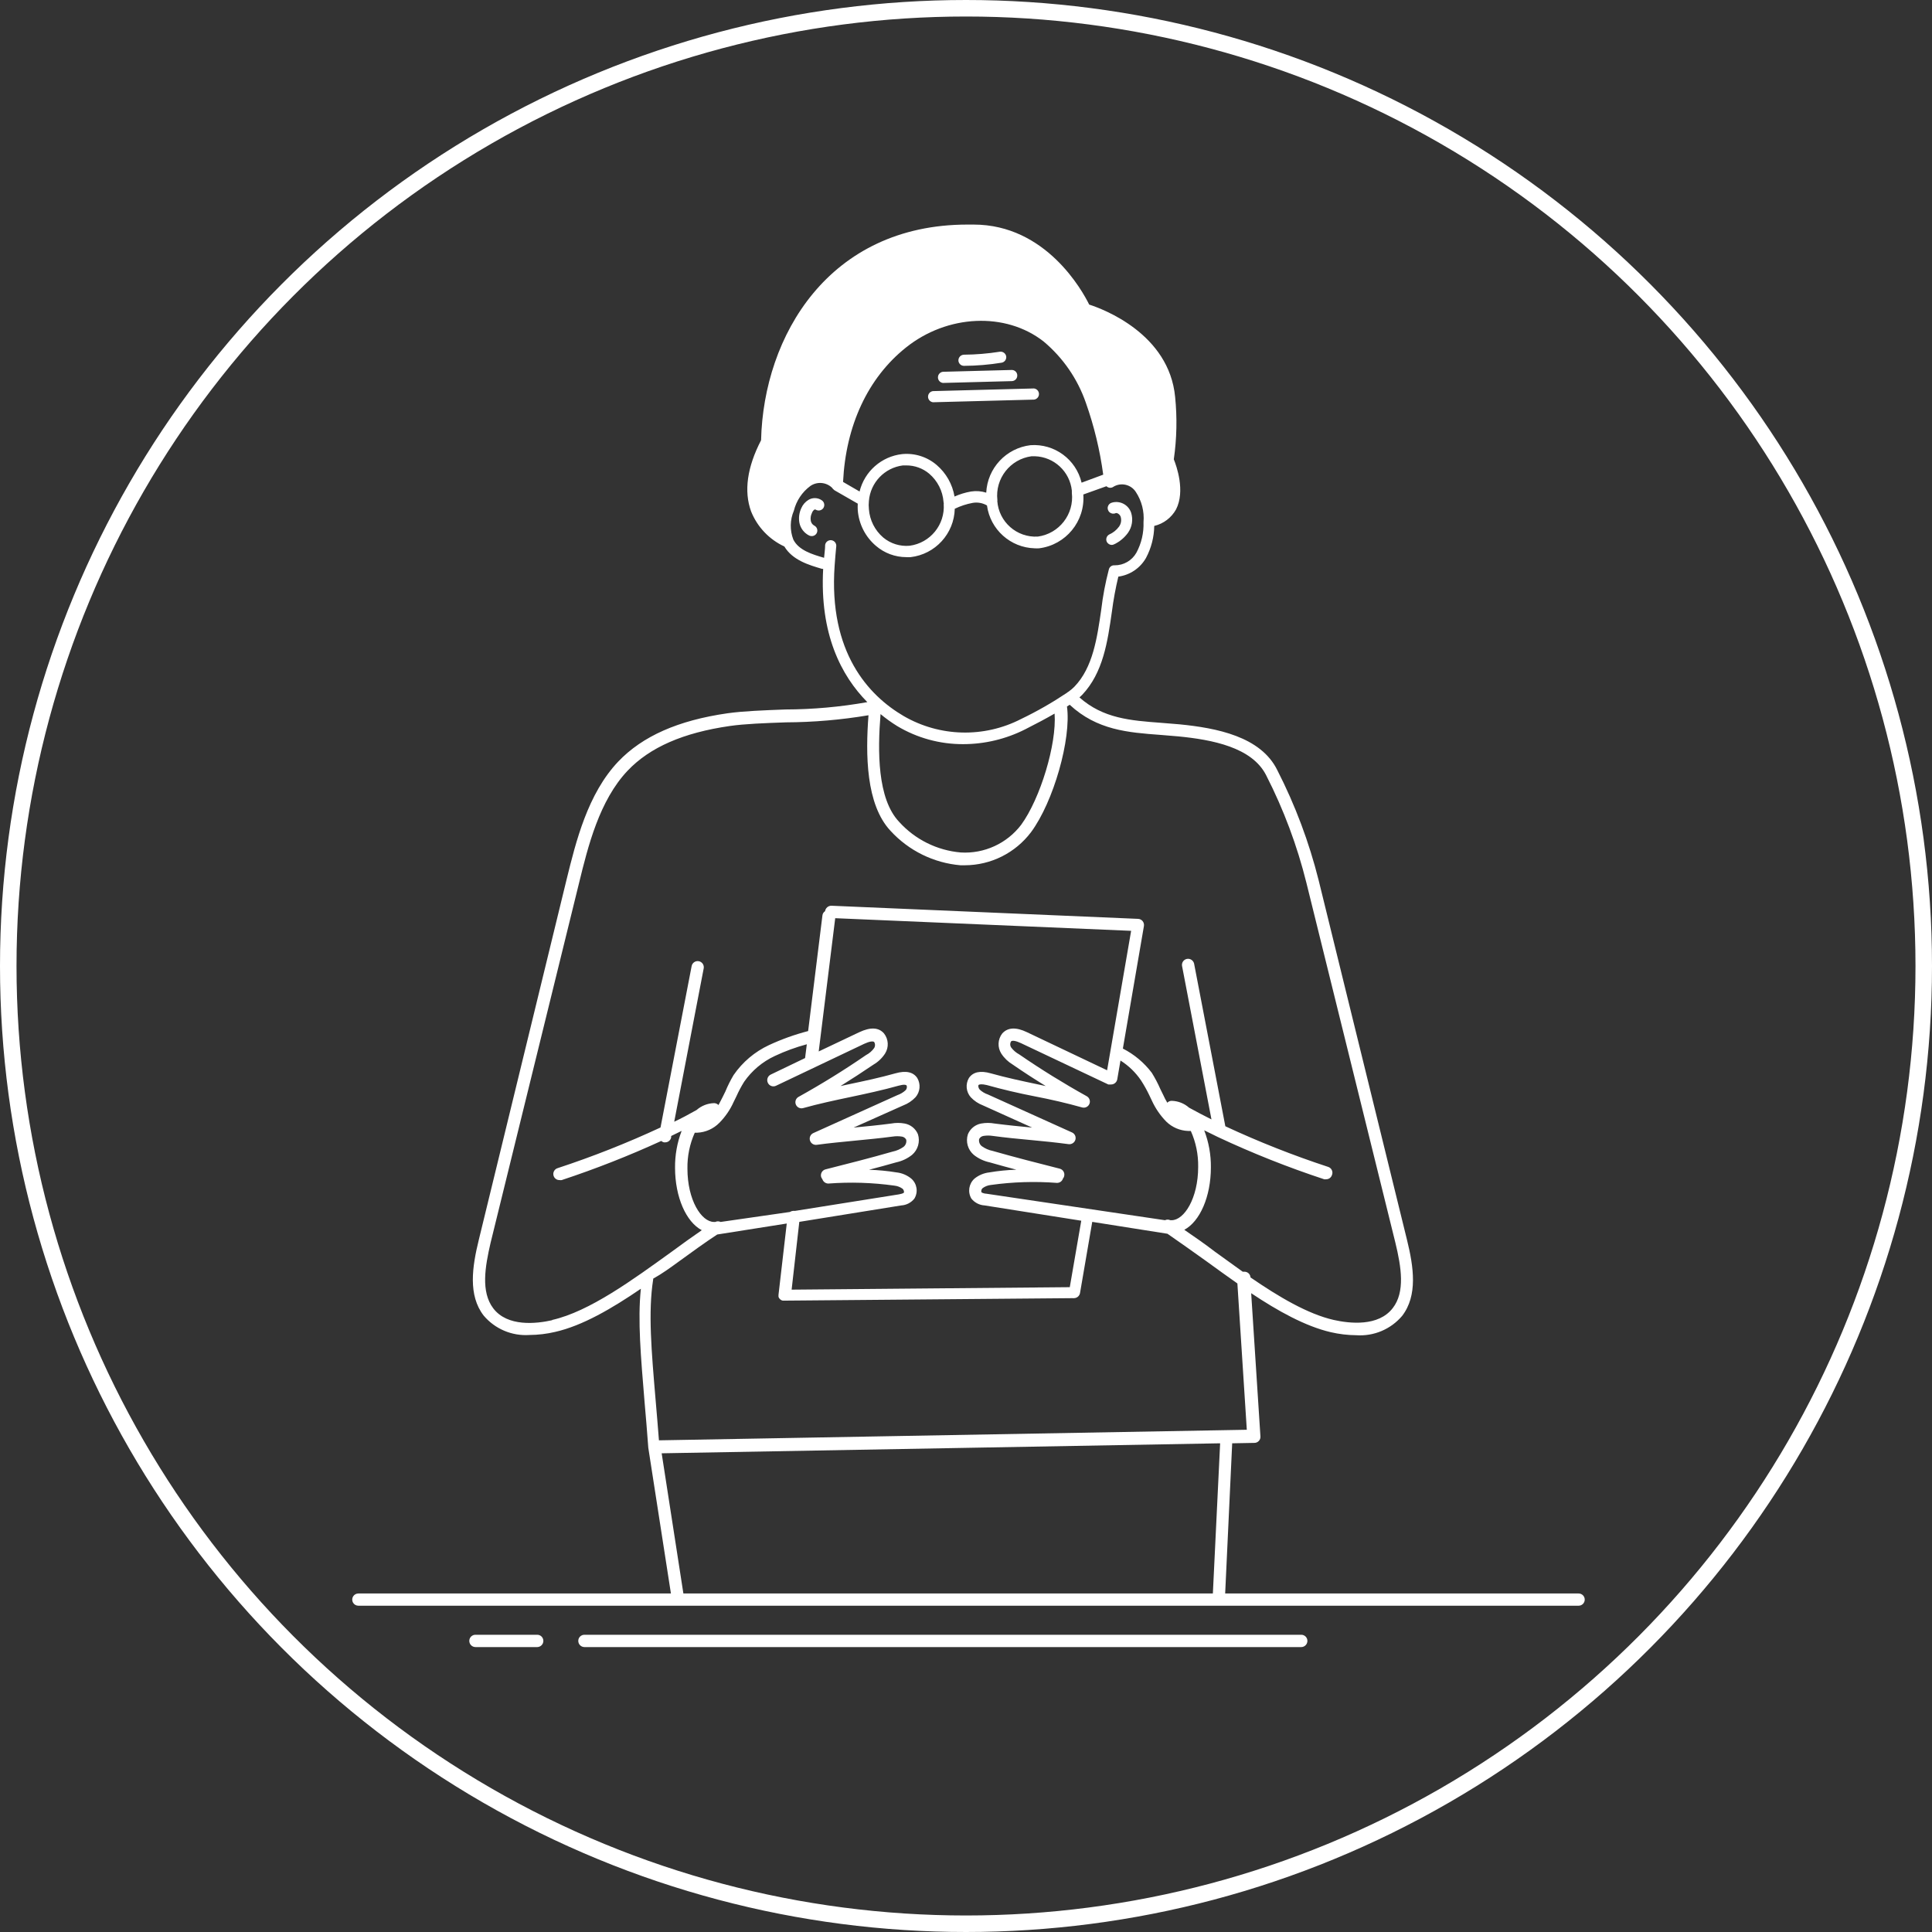 <?xml version="1.0" encoding="UTF-8"?>
<svg width="234px" height="234px" viewBox="0 0 234 234" version="1.1" xmlns="http://www.w3.org/2000/svg" xmlns:xlink="http://www.w3.org/1999/xlink">
    <rect x="0" y="0" width="234" height="234" fill="#333333" stroke="none"/>
    <!-- Generator: Sketch 63.1 (92452) - https://sketch.com -->
    <title>5</title>
    <desc>Created with Sketch.</desc>
    <g id="Page-1" stroke="none" stroke-width="1" fill="none" fill-rule="evenodd">
        <circle id="Oval-Copy" stroke="#FFFFFF" stroke-width="2" cx="117" cy="117" r="116"></circle>
        <g id="i-2" transform="translate(42, 27)" fill="#FFFFFF" fill-rule="nonzero">
            <path d="M149.2,166 L106.39,166 L107.24,147.81 L109.93,147.76 C110.136,147.76 110.332,147.673 110.47,147.52 C110.61,147.373 110.679,147.172 110.66,146.97 L109.54,129.63 C112.78,131.79 116.09,133.63 119.17,134.35 C120.19,134.588 121.233,134.712 122.28,134.72 C124.399,134.866 126.461,133.993 127.83,132.37 C129.72,129.9 129.23,126.49 128.41,123.16 L117.71,79.61 C116.553,74.995 114.876,70.526 112.71,66.29 C110.71,62.19 105.31,61.17 100.87,60.73 L98.67,60.55 C94.9,60.27 91.62,60.02 88.74,57.47 L89.07,57.16 C91.61,54.48 92.15,50.73 92.67,47.09 C92.854,45.66 93.114,44.242 93.45,42.84 C94.858,42.65 96.096,41.814 96.8,40.58 C97.437,39.385 97.78,38.054 97.8,36.7 C98.922,36.433 99.879,35.707 100.44,34.7 C101.58,32.48 100.5,29.45 100.17,28.63 C100.53,26.129 100.584,23.594 100.33,21.08 C99.6,13.42 91.61,10.43 89.92,9.89 C89.11,8.24 84.69,0.2 75.92,0.2 L75.18,0.2 C58.39,0.2 50.48,13.68 50.18,26.32 C48.49,29.59 48.08,32.49 48.97,34.94 C49.722,36.819 51.164,38.339 53,39.19 C54,40.86 56,41.44 57.56,41.9 L57.7,41.9 C57.27,49.79 59.88,54.84 63.05,58.04 C59.772,58.624 56.45,58.921 53.12,58.93 C50.51,59.03 48.05,59.12 46.12,59.39 C40.12,60.25 35.81,62.17 32.88,65.24 C29.18,69.14 27.76,74.91 26.62,79.54 L16,123.13 C15.18,126.46 14.68,129.88 16.58,132.34 C17.949,133.963 20.011,134.836 22.13,134.69 C23.174,134.683 24.214,134.559 25.23,134.32 C28.56,133.57 32.15,131.46 35.62,129.09 C35.22,132.92 35.62,137.35 36.07,142.83 C36.22,144.56 36.38,146.39 36.52,148.35 C36.52,148.35 36.52,148.35 36.52,148.35 L36.52,148.35 L39.26,166 L1.4,166 C1.136,166 0.891,166.141 0.759,166.37 C0.627,166.599 0.627,166.881 0.759,167.11 C0.891,167.339 1.136,167.48 1.4,167.48 L149.2,167.48 C149.609,167.48 149.94,167.149 149.94,166.74 C149.94,166.331 149.609,166 149.2,166 Z M89,31.46 C88.33,28.633 85.708,26.709 82.81,26.92 C79.86,27.273 77.595,29.702 77.45,32.67 C76.856,32.481 76.226,32.433 75.61,32.53 C74.92,32.649 74.248,32.854 73.61,33.14 C73.361,31.658 72.6,30.31 71.46,29.33 C70.301,28.331 68.783,27.851 67.26,28 C64.764,28.283 62.709,30.091 62.11,32.53 L60.11,31.37 C60.44,24.55 63.11,18.77 67.73,15.09 C72.73,11.09 79.79,10.75 84.4,14.36 C86.749,16.327 88.518,18.895 89.52,21.79 C90.517,24.61 91.221,27.525 91.62,30.49 L89,31.46 Z M78.8,33.56 C78.51,30.962 80.349,28.608 82.94,28.26 L83.34,28.26 C85.663,28.332 87.576,30.109 87.82,32.42 L87.82,32.42 C87.825,32.51 87.825,32.6 87.82,32.69 C88.116,35.283 86.286,37.637 83.7,37.99 C81.156,38.139 78.967,36.212 78.79,33.67 C78.793,33.633 78.799,33.596 78.81,33.56 L78.8,33.56 Z M72.3,34.04 C72.475,36.552 70.667,38.768 68.17,39.1 C67.013,39.204 65.862,38.845 64.97,38.1 C63.96,37.233 63.337,35.998 63.24,34.67 C63.204,34.338 63.204,34.002 63.24,33.67 L63.24,33.67 C63.425,31.444 65.143,29.65 67.36,29.37 L67.77,29.37 C68.782,29.366 69.764,29.72 70.54,30.37 C71.554,31.236 72.181,32.47 72.28,33.8 C72.295,33.866 72.305,33.933 72.31,34 L72.3,34.04 Z M59.09,41.5 C59.15,40.7 59.21,39.9 59.29,39.12 C59.298,38.764 59.03,38.463 58.675,38.428 C58.321,38.394 58,38.639 57.94,38.99 C57.94,39.51 57.85,40.04 57.81,40.56 C56.35,40.14 54.74,39.64 54.09,38.36 L54.09,38.36 C53.652,37.23 53.674,35.974 54.15,34.86 C54.446,33.657 55.153,32.596 56.15,31.86 C56.95,31.311 58.023,31.386 58.74,32.04 L58.82,32.13 L58.88,32.21 C58.911,32.243 58.944,32.273 58.98,32.3 L59.07,32.38 L61.89,34 C61.875,34.26 61.875,34.52 61.89,34.78 C62.015,36.464 62.811,38.028 64.1,39.12 C65.122,39.996 66.424,40.478 67.77,40.48 C67.943,40.49 68.117,40.49 68.29,40.48 C71.284,40.132 73.565,37.633 73.64,34.62 C74.325,34.288 75.052,34.049 75.8,33.91 C76.398,33.803 77.015,33.913 77.54,34.22 C77.936,37.132 80.382,39.329 83.32,39.41 C83.497,39.42 83.673,39.42 83.85,39.41 C87.087,39.009 89.442,36.143 89.21,32.89 L92.01,31.89 C92.246,32.123 92.619,32.144 92.88,31.94 C93.799,31.404 94.976,31.681 95.56,32.57 C96.28,33.655 96.612,34.952 96.5,36.25 C96.545,37.534 96.248,38.808 95.64,39.94 C95.104,40.893 94.093,41.479 93,41.47 C92.671,41.437 92.37,41.657 92.3,41.98 C92.3,41.98 92.3,41.98 92.3,41.98 C91.881,43.577 91.574,45.201 91.38,46.84 C90.88,50.26 90.38,53.84 88.13,56.17 C87.908,56.394 87.667,56.598 87.41,56.78 C87.337,56.817 87.27,56.864 87.21,56.92 L87.21,56.92 C85.444,58.103 83.596,59.159 81.68,60.08 C77.183,62.397 71.815,62.261 67.44,59.72 C63.19,57.23 58.34,52 59.09,41.5 Z M81.68,72.9 C79.953,75.164 77.212,76.42 74.37,76.25 C71.5,76.005 68.83,74.679 66.9,72.54 C64.25,69.75 64.29,63.94 64.65,59.49 C65.283,60.014 65.952,60.496 66.65,60.93 C69.066,62.38 71.833,63.14 74.65,63.13 C77.259,63.13 79.831,62.516 82.16,61.34 C83.55,60.64 84.74,60 85.73,59.43 C86,63.12 84,69.72 81.68,72.9 Z M24.88,132.9 C22.96,133.33 19.47,133.73 17.74,131.46 C16.23,129.46 16.74,126.46 17.42,123.52 L28.13,79.96 C29.22,75.5 30.59,69.96 34.02,66.34 C36.71,63.51 40.76,61.74 46.4,60.93 C48.21,60.67 50.63,60.58 53.19,60.49 C56.541,60.474 59.885,60.187 63.19,59.63 C62.83,64.34 62.86,70.43 65.86,73.63 C68.061,76.032 71.084,77.521 74.33,77.8 L74.87,77.8 C78.015,77.788 80.973,76.308 82.87,73.8 C85.61,70.11 87.77,62.47 87.23,58.57 L87.56,58.36 C90.86,61.43 94.62,61.72 98.56,62.01 L100.72,62.19 C104.78,62.59 109.66,63.49 111.37,66.93 C113.481,71.064 115.111,75.425 116.23,79.93 L127,123.49 C127.73,126.49 128.2,129.49 126.69,131.43 C124.95,133.7 121.47,133.3 119.54,132.87 C116.39,132.15 112.88,130.07 109.46,127.72 L109.46,127.72 C109.45,127.523 109.36,127.338 109.211,127.208 C109.062,127.078 108.867,127.013 108.67,127.03 C108.62,127.021 108.57,127.021 108.52,127.03 C107.38,126.22 106.25,125.4 105.16,124.61 C103.86,123.61 102.62,122.76 101.44,121.95 C103.32,120.95 104.66,117.95 104.66,114.39 C104.676,112.856 104.401,111.332 103.85,109.9 L105.5,110.71 L105.5,110.71 C109.687,112.673 113.988,114.382 118.38,115.83 C118.459,115.844 118.541,115.844 118.62,115.83 C118.937,115.833 119.22,115.631 119.32,115.33 C119.403,115.137 119.401,114.918 119.313,114.727 C119.225,114.537 119.061,114.392 118.86,114.33 C114.617,112.937 110.459,111.294 106.41,109.41 L102.63,89.73 C102.549,89.329 102.162,89.067 101.76,89.14 C101.566,89.176 101.394,89.289 101.284,89.452 C101.173,89.615 101.132,89.816 101.17,90.01 L104.73,108.58 C103.84,108.13 102.94,107.67 102.02,107.16 C101.437,106.643 100.689,106.349 99.91,106.33 C99.709,106.329 99.517,106.413 99.38,106.56 C99.188,106.237 99.014,105.903 98.86,105.56 C98.75,105.35 98.65,105.14 98.55,104.93 C98.249,104.239 97.898,103.57 97.5,102.93 C96.569,101.702 95.373,100.7 94,100 L96.55,85.16 C96.585,84.946 96.526,84.728 96.39,84.56 C96.253,84.396 96.053,84.298 95.84,84.29 L58.69,82.7 C58.308,82.701 57.985,82.982 57.93,83.36 C57.749,83.475 57.631,83.667 57.61,83.88 L55.88,97.88 C54.252,98.303 52.666,98.872 51.14,99.58 C49.412,100.386 47.931,101.639 46.85,103.21 C46.469,103.852 46.135,104.52 45.85,105.21 L45.54,105.84 C45.39,106.15 45.21,106.47 45.02,106.84 C44.882,106.695 44.691,106.612 44.49,106.61 C43.708,106.631 42.958,106.924 42.37,107.44 C41.46,107.95 40.56,108.44 39.66,108.86 L43.23,90.29 C43.307,89.887 43.043,89.497 42.64,89.42 C42.237,89.343 41.847,89.607 41.77,90.01 L38,109.56 C33.95,111.442 29.793,113.085 25.55,114.48 C25.19,114.584 24.965,114.942 25.026,115.312 C25.087,115.682 25.415,115.947 25.79,115.93 C25.869,115.944 25.951,115.944 26.03,115.93 C30.134,114.573 34.16,112.99 38.09,111.19 C38.184,111.274 38.297,111.332 38.42,111.36 L38.56,111.36 C38.916,111.362 39.223,111.11 39.29,110.76 L39.29,110.59 L40.56,109.97 C40.012,111.403 39.741,112.926 39.76,114.46 C39.77,118 41.1,121 43,122 C41.82,122.81 40.57,123.71 39.28,124.66 C34.64,128 29.39,131.85 24.88,132.87 L24.88,132.9 Z M87.57,128.9 L53.88,129.2 L54.81,120.99 L67.15,119 C67.778,118.966 68.361,118.663 68.75,118.17 C69.23,117.378 69.069,116.356 68.37,115.75 C67.862,115.333 67.244,115.072 66.59,115 C65.485,114.819 64.369,114.712 63.25,114.68 C64.35,114.39 65.45,114.1 66.55,113.78 C67.247,113.631 67.901,113.323 68.46,112.88 C69.181,112.268 69.465,111.282 69.18,110.38 C68.899,109.701 68.293,109.211 67.57,109.08 C67.031,108.98 66.479,108.98 65.94,109.08 C64.43,109.28 62.88,109.43 61.39,109.57 L67.39,106.89 C67.96,106.675 68.473,106.333 68.89,105.89 C69.45,105.241 69.534,104.309 69.1,103.57 C68.61,102.83 67.72,102.64 66.45,103 C64.61,103.52 62.64,103.94 60.73,104.34 L59.8,104.54 C61.15,103.7 62.47,102.84 63.8,101.94 C64.365,101.609 64.844,101.15 65.2,100.6 C65.675,99.844 65.623,98.871 65.07,98.17 C64.43,97.43 63.43,97.38 62.07,98.02 L57.16,100.35 L59.16,84.21 L95,85.74 L92.09,102.63 L82.39,98.02 C81.06,97.38 80.06,97.43 79.39,98.17 C78.843,98.874 78.795,99.845 79.27,100.6 C79.625,101.147 80.1,101.606 80.66,101.94 C81.96,102.84 83.29,103.7 84.66,104.54 L83.72,104.34 C81.82,103.94 79.85,103.52 78,103 C76.74,102.64 75.85,102.83 75.35,103.57 C74.919,104.311 75.007,105.244 75.57,105.89 C75.987,106.333 76.5,106.675 77.07,106.89 L83.01,109.57 C81.52,109.43 80.01,109.28 78.46,109.08 C77.921,108.98 77.369,108.98 76.83,109.08 C76.112,109.216 75.51,109.705 75.23,110.38 C74.939,111.282 75.224,112.271 75.95,112.88 C76.509,113.323 77.163,113.631 77.86,113.78 C78.93,114.09 80.02,114.38 81.1,114.67 C80,114.706 78.905,114.816 77.82,115 C77.164,115.074 76.543,115.334 76.03,115.75 C75.342,116.363 75.183,117.376 75.65,118.17 C76.043,118.664 76.629,118.966 77.26,119 L88.96,120.85 L87.57,128.9 Z M45.28,121 C45.075,120.9 44.835,120.9 44.63,121 L44.48,121 C42.95,121 41.26,118.35 41.26,114.54 C41.235,113.042 41.538,111.557 42.15,110.19 L42.46,110.19 C43.465,110.142 44.415,109.717 45.12,109 C45.849,108.266 46.439,107.405 46.86,106.46 C46.97,106.25 47.07,106.03 47.18,105.81 C47.454,105.192 47.772,104.594 48.13,104.02 C49.068,102.67 50.349,101.593 51.84,100.9 C53.089,100.313 54.387,99.838 55.72,99.48 L55.51,101.15 L51.35,103.15 C50.978,103.33 50.821,103.777 51,104.15 C51.084,104.331 51.238,104.47 51.426,104.536 C51.614,104.602 51.821,104.589 52,104.5 L62.66,99.43 C63.28,99.14 63.75,99.06 63.89,99.22 C64.013,99.437 64.013,99.703 63.89,99.92 C63.631,100.286 63.288,100.584 62.89,100.79 C60.26,102.6 57.51,104.3 54.72,105.85 C54.39,106.031 54.249,106.432 54.392,106.78 C54.535,107.129 54.918,107.314 55.28,107.21 C57.13,106.69 59.1,106.27 61,105.87 C62.9,105.47 64.93,105.03 66.82,104.5 C67.46,104.32 67.76,104.37 67.82,104.5 C67.871,104.69 67.822,104.894 67.69,105.04 C67.402,105.308 67.062,105.512 66.69,105.64 L56.5,110.24 C56.167,110.394 55.997,110.768 56.1,111.12 C56.201,111.475 56.544,111.703 56.91,111.66 C58.43,111.45 59.98,111.31 61.48,111.16 C62.98,111.01 64.56,110.87 66.11,110.66 C66.481,110.601 66.859,110.601 67.23,110.66 C67.458,110.693 67.655,110.835 67.76,111.04 C67.821,111.364 67.698,111.695 67.44,111.9 C67.043,112.186 66.59,112.384 66.11,112.48 C63.41,113.26 60.66,113.95 57.99,114.63 C57.799,114.677 57.634,114.799 57.533,114.968 C57.431,115.137 57.402,115.339 57.45,115.53 C57.478,115.634 57.529,115.73 57.6,115.81 C57.699,116.126 57.989,116.344 58.32,116.35 C60.988,116.147 63.67,116.23 66.32,116.6 C66.681,116.637 67.026,116.768 67.32,116.98 C67.48,117.13 67.53,117.38 67.47,117.46 C67.41,117.54 67.03,117.64 66.87,117.66 L54.3,119.66 C54.26,119.654 54.22,119.654 54.18,119.66 C54.004,119.647 53.828,119.693 53.68,119.79 L45.28,121 Z M77.47,117.58 C77.31,117.58 76.94,117.5 76.86,117.38 C76.82,117.203 76.882,117.018 77.02,116.9 C77.314,116.688 77.659,116.557 78.02,116.52 C80.67,116.15 83.352,116.066 86.02,116.27 C86.357,116.274 86.656,116.054 86.75,115.73 C86.822,115.652 86.87,115.555 86.89,115.45 C86.991,115.055 86.754,114.653 86.36,114.55 C83.69,113.87 80.93,113.17 78.24,112.4 C77.76,112.304 77.307,112.106 76.91,111.82 C76.652,111.615 76.529,111.284 76.59,110.96 C76.695,110.755 76.892,110.613 77.12,110.58 C77.491,110.521 77.869,110.521 78.24,110.58 C79.79,110.79 81.35,110.94 82.87,111.08 C84.39,111.22 85.87,111.37 87.44,111.58 C87.805,111.619 88.146,111.392 88.25,111.04 C88.352,110.685 88.177,110.31 87.84,110.16 L77.65,105.56 C77.278,105.434 76.937,105.229 76.65,104.96 C76.5,104.78 76.45,104.51 76.52,104.42 C76.59,104.33 76.89,104.27 77.52,104.42 C79.41,104.95 81.41,105.42 83.34,105.79 C85.27,106.16 87.21,106.61 89.06,107.13 C89.422,107.234 89.805,107.049 89.948,106.7 C90.091,106.352 89.95,105.951 89.62,105.77 C86.83,104.22 84.08,102.52 81.45,100.71 C81.056,100.498 80.714,100.201 80.45,99.84 C80.321,99.625 80.321,99.355 80.45,99.14 C80.59,98.98 81.06,99.06 81.67,99.35 L92.24,104.35 C92.283,104.355 92.327,104.355 92.37,104.35 C92.4,104.356 92.43,104.356 92.46,104.35 L92.58,104.35 C92.943,104.347 93.253,104.087 93.32,103.73 L93.71,101.45 C94.698,102.073 95.545,102.893 96.2,103.86 C96.572,104.434 96.906,105.032 97.2,105.65 C97.3,105.87 97.41,106.09 97.51,106.3 C97.939,107.241 98.527,108.1 99.25,108.84 C99.963,109.539 100.912,109.945 101.91,109.98 L102.23,109.98 C102.842,111.347 103.145,112.832 103.12,114.33 C103.12,118.14 101.42,120.79 99.9,120.79 L99.75,120.79 C99.545,120.69 99.305,120.69 99.1,120.79 L77.47,117.58 Z M40.14,125.85 C41.82,124.63 43.4,123.48 44.87,122.52 L53.29,121.19 L52.29,129.83 C52.29,129.83 52.29,129.83 52.29,129.83 L52.29,129.83 C52.286,129.863 52.286,129.897 52.29,129.93 C52.285,129.977 52.285,130.023 52.29,130.07 C52.304,130.116 52.324,130.16 52.35,130.2 C52.374,130.238 52.401,130.275 52.43,130.31 C52.462,130.348 52.499,130.382 52.54,130.41 L52.65,130.48 L52.8,130.53 L52.9,130.53 L52.99,130.53 L87.92,130.23 C87.973,130.24 88.027,130.24 88.08,130.23 L88.08,130.23 C88.441,130.226 88.747,129.965 88.81,129.61 L90.29,120.99 L99.4,122.43 C100.86,123.43 102.4,124.54 104.12,125.76 C105.34,126.64 106.59,127.56 107.87,128.45 L109.01,146.17 L37.81,147.45 C37.68,145.75 37.54,144.13 37.41,142.61 C36.9,136.61 36.49,131.91 37.11,127.97 C37.11,127.97 37.11,127.9 37.11,127.87 C38.22,127.25 39.19,126.54 40.14,125.85 Z M38.14,149.02 L105.78,147.81 L104.9,166 L40.77,166 L38.14,149.02 Z" id="Shape"></path>
            <path d="M115.6,171 L28.78,171 C28.371,171 28.04,171.331 28.04,171.74 C28.04,172.15 28.37,172.485 28.78,172.49 L115.6,172.49 C116.014,172.49 116.35,172.154 116.35,171.74 C116.35,171.542 116.271,171.352 116.13,171.213 C115.989,171.074 115.798,170.997 115.6,171 L115.6,171 Z" id="Path"></path>
            <path d="M23.07,171 L15.59,171 C15.392,170.997 15.201,171.074 15.06,171.213 C14.919,171.352 14.84,171.542 14.84,171.74 C14.84,172.154 15.176,172.49 15.59,172.49 L23.07,172.49 C23.48,172.485 23.81,172.15 23.81,171.74 C23.81,171.331 23.479,171 23.07,171 L23.07,171 Z" id="Path"></path>
            <path d="M74.76,17.31 L74.76,17.31 C76.284,17.302 77.806,17.175 79.31,16.93 C79.675,16.869 79.924,16.526 79.87,16.16 C79.804,15.793 79.459,15.545 79.09,15.6 C77.654,15.828 76.204,15.949 74.75,15.96 C74.381,15.971 74.085,16.27 74.08,16.64 C74.08,16.819 74.152,16.991 74.28,17.117 C74.408,17.243 74.581,17.313 74.76,17.31 L74.76,17.31 Z" id="Path"></path>
            <path d="M72.24,19.38 L72.24,19.38 L80.55,19.16 C80.729,19.157 80.9,19.083 81.024,18.953 C81.149,18.823 81.215,18.649 81.21,18.47 C81.21,18.29 81.137,18.117 81.006,17.992 C80.876,17.868 80.7,17.802 80.52,17.81 L72.2,18.03 C71.859,18.072 71.602,18.361 71.602,18.705 C71.602,19.049 71.859,19.338 72.2,19.38 L72.24,19.38 Z" id="Path"></path>
            <path d="M83.2,20.05 L83.2,20.05 L71,20.37 C70.659,20.412 70.402,20.701 70.402,21.045 C70.402,21.389 70.659,21.678 71,21.72 L71,21.72 L83.24,21.4 C83.581,21.358 83.838,21.069 83.838,20.725 C83.838,20.381 83.581,20.092 83.24,20.05 L83.2,20.05 Z" id="Path"></path>
            <path d="M55.91,33.55 C55.527,33.787 55.227,34.136 55.05,34.55 C54.794,35.099 54.714,35.714 54.82,36.31 C54.951,36.982 55.387,37.555 56,37.86 C56.093,37.907 56.196,37.931 56.3,37.93 C56.62,37.941 56.903,37.725 56.976,37.413 C57.049,37.102 56.892,36.782 56.6,36.65 C56.388,36.525 56.242,36.313 56.2,36.07 C56.145,35.75 56.194,35.42 56.34,35.13 C56.393,34.965 56.499,34.821 56.64,34.72 C56.685,34.7 56.735,34.7 56.78,34.72 C57.091,34.922 57.506,34.843 57.72,34.54 C57.928,34.23 57.848,33.811 57.54,33.6 C57.056,33.258 56.414,33.239 55.91,33.55 L55.91,33.55 Z" id="Path"></path>
            <path d="M92.63,39 C92.734,39.001 92.837,38.977 92.93,38.93 C93.604,38.616 94.186,38.134 94.62,37.53 C95.121,36.824 95.261,35.925 95,35.1 C94.68,34.145 93.671,33.606 92.7,33.87 C92.443,33.923 92.24,34.12 92.178,34.375 C92.115,34.63 92.205,34.898 92.409,35.063 C92.612,35.229 92.893,35.263 93.13,35.15 C93.3,35.09 93.62,35.28 93.73,35.58 C93.859,35.992 93.785,36.441 93.53,36.79 C93.228,37.199 92.825,37.523 92.36,37.73 C92.027,37.899 91.893,38.306 92.06,38.64 C92.174,38.851 92.39,38.987 92.63,39 Z" id="Path"></path>
        </g>
    </g>
</svg>